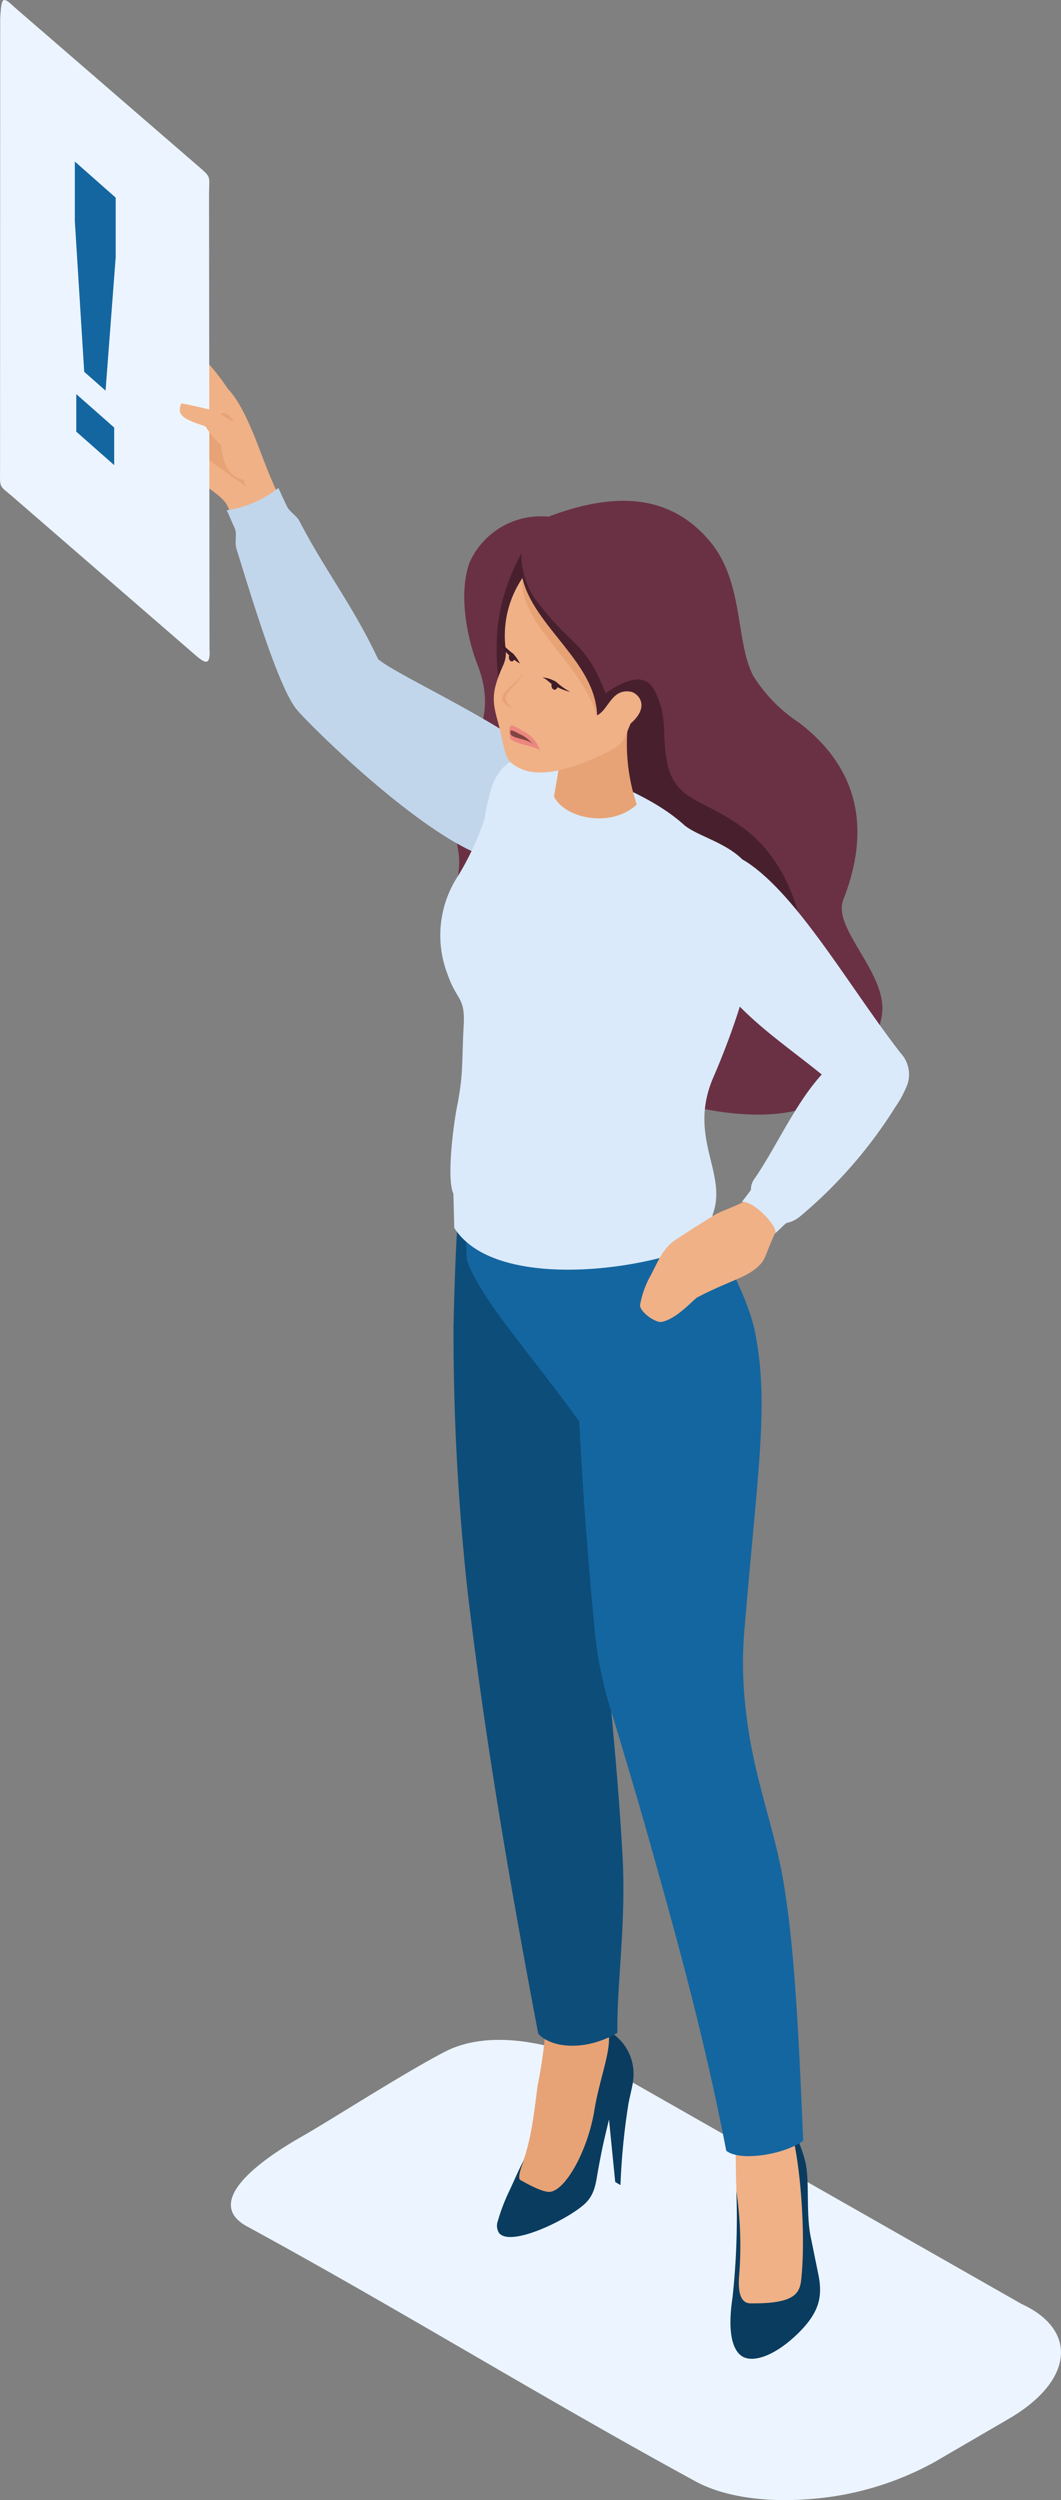 <svg xmlns="http://www.w3.org/2000/svg" width="96.052" height="226.307" viewBox="0 0 96.052 226.307">
  <rect x="0" y="0" width="96.052" height="226.307" fill="#808080" stroke="none"/>
  <g id="グループ_304" data-name="グループ 304" transform="translate(-374.139 -1295.866)">
    <path id="パス_1757" data-name="パス 1757" d="M502.05,1817.538l-37.943-21.609c-4.136-1.89-10.057-3.394-14.271-1.2-3.839,2-10.165,6.088-12.962,7.683-2.124,1.211-9.5,5.63-4.905,8.127,13.511,7.347,26.884,15.61,40.6,23.074,2.595,1.412,6.391,1.921,10.376,1.591a27.48,27.48,0,0,0,11.238-3.346l6.728-3.917c2.976-1.733,4.554-3.782,4.711-5.677C505.778,1820.412,504.588,1818.7,502.05,1817.538Z" transform="translate(-35.447 -313.127)" fill="#ecf5ff" fill-rule="evenodd"/>
    <g id="グループ_303" data-name="グループ 303" transform="translate(374.14 1295.866)">
      <g id="グループ_302" data-name="グループ 302" transform="translate(0 0)">
        <g id="グループ_292" data-name="グループ 292" transform="translate(40.614 45.333)">
          <path id="パス_1758" data-name="パス 1758" d="M492.663,1419.512a7.06,7.06,0,0,0-7.142,4.151c-1.091,3.012-.093,7.185.7,9.2,2.233,5.677-1.539,8.412-2.5,11.51-.421,1.366.619,3.8.829,5.775.291,2.728-1.6,5.645-.192,8.44,1.559,3.087,8.241,9.236,11.034,10.777,18.954,8.31,25.989,3.268,27.441-4.65.686-3.743-4.517-7.881-3.479-10.525,2.467-6.289,1.486-11.835-4.011-16.037a13.759,13.759,0,0,1-4.164-4.28c-1.613-3.166-.79-8.514-3.986-12.232C503.434,1417.263,498.3,1417.379,492.663,1419.512Z" transform="translate(-483.627 -1418.075)" fill="#6a3144" fill-rule="evenodd"/>
          <path id="パス_1759" data-name="パス 1759" d="M494.776,1430.908a7.248,7.248,0,0,0,1.862,4.9c2.765,3.536,4.062,3.26,5.763,7.764,2.145-1.5,3.675-1.734,4.434-.256,1.22,2.375.664,3.78,1.087,6.239.689,4,3.436,3.417,7.366,6.532,2.749,2.18,6.674,7.741,4.76,18.434-.39,2.178-8.179-8.709-16.056-8.709l-6.612-1.624c-2.782-2.348-4.655-2.653-5.648-4.071s-1.1-3.341-.348-5.935c.69-2.373,1.983-4.388,1.858-6.242C492.815,1441.569,491.286,1437.484,494.776,1430.908Z" transform="translate(-488.196 -1426.148)" fill="#48202d" fill-rule="evenodd"/>
        </g>
        <g id="グループ_293" data-name="グループ 293">
          <path id="パス_1760" data-name="パス 1760" d="M424.32,1400.8q-.729-1.411-1.383-2.885c-.978-2.219-1.6-4.367-2.751-6.575-1.045-2-2.16-2.9-2.906-2.746-2.965.611-4.361,2.175-4.774,3.119-.176.4-.227,1.064,1.415,2.081.565,1.6.477,2.425,1.739,3.459,1.535,1.257,2.437,1.687,3.053,2.534a16.459,16.459,0,0,1,1.046,2.592Z" transform="translate(-398.221 -1354.184)" fill="#f0b186" fill-rule="evenodd"/>
          <path id="パス_1761" data-name="パス 1761" d="M416.446,1377.885l-2.42-1.528c-.727,1.223.487,2.249,1.579,2.775l.976,1.464,1.594,2.5c-.126-.513,1.86-.667,1.68-1.192A20.081,20.081,0,0,0,416.446,1377.885Z" transform="translate(-399.092 -1346.499)" fill="#f0b186" fill-rule="evenodd"/>
          <path id="パス_1762" data-name="パス 1762" d="M423.5,1397.363c-1.066-1.594-1.391-.058-2.467.69a4.633,4.633,0,0,1-1.968.719c-.3.594,4.767,3.873,5.6,4.544-.562-1.383-1.47-3.182-1.023-3.907Z" transform="translate(-402.389 -1359.274)" fill="#e7a376" fill-rule="evenodd"/>
          <path id="パス_1763" data-name="パス 1763" d="M443.171,1430.428c-2.232-4.776-4.887-8.16-7.12-12.5-.251-.487-.89-.829-1.128-1.323q-.4-.83-.777-1.681a9.764,9.764,0,0,1-4.678,2.028c.266.556.346.794.743,1.669.216.627-.074,1.136.161,1.893,1.493,4.8,3.854,12.657,5.483,14.535,1.207,1.418,10.225,10.362,16.232,12.953,5.935,2.56,8.847-5.266,7.657-6.9C456.956,1437.26,445.151,1432.108,443.171,1430.428Z" transform="translate(-408.943 -1370.76)" fill="#c2d6eb" fill-rule="evenodd"/>
          <path id="パス_1764" data-name="パス 1764" d="M374.145,1338.362l.013-40.845c.115-1.858.171-2.067,1.253-1.031l16.828,14.557c1.048.9.832.813.825,2.383l.041,41.186c.107,1.659-.479,1.245-1.333.507l-16.555-14.349C374.064,1339.784,374.132,1340.083,374.145,1338.362Z" transform="translate(-374.14 -1295.866)" fill="#ecf5ff" fill-rule="evenodd"/>
          <path id="パス_1765" data-name="パス 1765" d="M424.17,1401.284c-2.067-.176-2.26-2.041-2.422-3.19a9.635,9.635,0,0,1-1.43-1.725c-2.13-.669-2.594-1.058-2.173-2.067.734.114,2.442.524,3.057.683,3.158,1.89,3.71,2.008,4.943,6.55l-1.321.833Z" transform="translate(-401.733 -1357.787)" fill="#f0b186" fill-rule="evenodd"/>
        </g>
        <g id="グループ_295" data-name="グループ 295" transform="translate(41.046 109.02)">
          <g id="グループ_294" data-name="グループ 294" transform="translate(3.95 74.355)">
            <path id="パス_1766" data-name="パス 1766" d="M507.8,1790.607c2.781,3.35-.328,2.829-.061,7.251.023.39-1.513,7.139-1.513,7.139s-4.128,1.125-4.439,1.082-2.873-.917-2.873-.917c.2-.369.453-1.262.616-1.6,1.119-2.327,1.4-5.112,1.763-7.913a45.232,45.232,0,0,0,.754-5.441Z" transform="translate(-497.624 -1790.208)" fill="#e7a376" fill-rule="evenodd"/>
            <path id="パス_1767" data-name="パス 1767" d="M497.889,1803.074c-.444.8-.923,1.942-1.331,2.806a17.261,17.261,0,0,0-1.041,2.718,1.251,1.251,0,0,0,.094,1.092c1,1.311,5.991-1.08,7.666-2.528,1.082-.936,1.1-2.042,1.356-3.393.381-2.028.447-2.257.943-4.341l.562,5.658.476.282a61.821,61.821,0,0,1,.715-7.323c.145-.785.392-1.68.426-2.115a4.462,4.462,0,0,0-2.277-4.543c.437,1.558-.716,4.091-1.24,7.281-.549,3.339-2.436,6.988-3.919,7.3-.625.131-2.007-.634-2.759-1.054C497.273,1804.753,497.6,1803.8,497.889,1803.074Z" transform="translate(-495.44 -1790.95)" fill="#0a3c5f" fill-rule="evenodd"/>
          </g>
          <path id="パス_1768" data-name="パス 1768" d="M485.3,1589.763c-.166,1.537-.375,5.35-.5,11.132a216.842,216.842,0,0,0,1.235,23.536c1.578,13.579,3.892,26.967,6.434,40.393,1.192,1.351,4.377,1.6,7.172-.08-.076-4.372.8-9.873.464-15.969-.463-8.4-1.333-15.8-1.952-23.548,1.137-9.332,4.362-23.341,4.119-34.827Z" transform="translate(-484.792 -1589.763)" fill="#0d4d7a" fill-rule="evenodd"/>
        </g>
        <g id="グループ_297" data-name="グループ 297" transform="translate(42.184 105.816)">
          <g id="グループ_296" data-name="グループ 296" transform="translate(23.937 84.434)">
            <path id="パス_1769" data-name="パス 1769" d="M557.881,1808.742a23.08,23.08,0,0,0,.62,2.488,29.056,29.056,0,0,1,1.068,4.23,38.625,38.625,0,0,1,.505,7.815c-.041,1.1-.428,1.632-.47,3.142l-6.063,1.956c.087-1.305.189-3.3.18-5.5-.007-1.968-.115-4.1-.2-6.051-.1-2.24,0-4.28-.2-5.514Z" transform="translate(-552.974 -1808.742)" fill="#f0b186" fill-rule="evenodd"/>
            <path id="パス_1770" data-name="パス 1770" d="M557.743,1814.176a12.29,12.29,0,0,1,1.463,3.561c.351,1.721.021,4.526.454,6.656l.689,3.382c.4,1.97.136,3.407-1.818,5.334-1.772,1.747-3.64,2.612-4.8,2.226-.857-.284-1.728-1.6-1.151-5.453a66.561,66.561,0,0,0,.347-9.661,34.067,34.067,0,0,1,.249,7.751c-.066.927-.061,2.423,1.026,2.436,4.493.057,4.511-1.158,4.639-2.566C559.179,1824.083,558.776,1817.525,557.743,1814.176Z" transform="translate(-552.389 -1812.16)" fill="#0a3c5f" fill-rule="evenodd"/>
          </g>
          <path id="パス_1771" data-name="パス 1771" d="M507.7,1581.125c1.922,5.5,5.505,10.543,6.346,14.86,1.264,6.485.219,12.453-.952,26.564a35.589,35.589,0,0,0,.089,7.455c.654,6.132,2.548,10.456,3.435,15.742,1.068,6.366,1.4,14.876,1.772,23.339-1.8,1.312-5.817,1.884-6.97.9-1.99-10.319-4.54-19.445-6.845-27.654-1.062-3.784-2.24-7.746-3.608-12.259a34.993,34.993,0,0,1-1.4-6.678c-.6-6.02-1.156-13.241-1.449-19.421-5.272-7.21-8.649-10.75-10.154-14.5a16.513,16.513,0,0,1,.373-5.391Z" transform="translate(-487.86 -1581.125)" fill="#1466a0" fill-rule="evenodd"/>
        </g>
        <path id="パス_1772" data-name="パス 1772" d="M506.333,1509.414c-2.381,5.511,1.373,8.693-.085,12.488l.712,1.653c-4.346,3.121-20.186,5.679-24.083-.507l-.081-3.086c-.671-1.478.1-6.751.3-7.736.625-3.133.441-3.932.635-7.565.134-2.517-.631-2.177-1.444-4.516a9.8,9.8,0,0,1,.92-8.938,25.281,25.281,0,0,0,2.407-5.16,21.592,21.592,0,0,1,.6-2.723,4.508,4.508,0,0,1,.725-1.487c.987-1.411,2.761-2.125,5.848-.831,2.772,1.163,7.674,2.682,10.849,5.529,1.225,1.1,4.176,1.646,5.74,3.633a6.258,6.258,0,0,1,.982,3C510.686,1498.031,508.294,1504.876,506.333,1509.414Z" transform="translate(-441.752 -1411.902)" fill="#daeafa" fill-rule="evenodd"/>
        <path id="パス_1773" data-name="パス 1773" d="M516.185,1469.635a17.086,17.086,0,0,0,.651,8.368c-2.348,2.174-6.524,1.251-7.494-.72.205-1.274.444-2.445.582-3.753Z" transform="translate(-459.188 -1405.176)" fill="#e7a376" fill-rule="evenodd"/>
        <g id="グループ_300" data-name="グループ 300" transform="translate(44.705 52.323)">
          <g id="グループ_299" data-name="グループ 299">
            <path id="パス_1774" data-name="パス 1774" d="M497.246,1436.918a9.3,9.3,0,0,0-1.524,6.371,2.741,2.741,0,0,1-.219,1.522c-1.1,2.471-1,3.238-.454,5.218.528,1.926.492,2.932,1.148,3.593a3.832,3.832,0,0,0,2.538.889c1.753.111,4.762-1.045,6.511-2,1.3-.709,1.247-1.194,1.794-2.423,1.83-1.592.645-2.754.031-2.873-1.759-.342-2.044,1.684-3.086,2.133C504.161,1445.786,497.376,1439.776,497.246,1436.918Z" transform="translate(-494.655 -1436.918)" fill="#f0b186" fill-rule="evenodd"/>
            <path id="パス_1775" data-name="パス 1775" d="M501.612,1436.918c.984,4.372,6.694,7.68,6.741,12.429C506.791,1444.412,501.253,1441.035,501.612,1436.918Z" transform="translate(-499.021 -1436.918)" fill="#e7a376" fill-rule="evenodd"/>
            <g id="グループ_298" data-name="グループ 298" transform="translate(0.41 5.51)">
              <path id="パス_1776" data-name="パス 1776" d="M497.708,1454a3.8,3.8,0,0,0-.619-.9,5.968,5.968,0,0,1-1.329-1.327,3.641,3.641,0,0,0,1.023,1.527A4.58,4.58,0,0,0,497.708,1454Z" transform="translate(-495.76 -1451.773)" fill="#401c28" fill-rule="evenodd"/>
              <path id="パス_1777" data-name="パス 1777" d="M506.49,1461.167a2.783,2.783,0,0,1,1.254.408,6.563,6.563,0,0,0,1.286.91,5.517,5.517,0,0,1-1.521-.622C507.135,1461.676,506.9,1461.318,506.49,1461.167Z" transform="translate(-502.51 -1457.682)" fill="#401c28" fill-rule="evenodd"/>
              <path id="パス_1778" data-name="パス 1778" d="M498.731,1472.911a3.368,3.368,0,0,1,.835.44,2.956,2.956,0,0,1,1.661,1.8c-.779-.523-1.9-.431-2.64-1C498.481,1474.067,498.311,1472.785,498.731,1472.911Z" transform="translate(-497.46 -1465.065)" fill="#ec8780" fill-rule="evenodd"/>
              <path id="パス_1779" data-name="パス 1779" d="M498.644,1459.918c-1.019,1.92-2.531,1.962-.892,3.348C495.489,1462.107,497.443,1461.663,498.644,1459.918Z" transform="translate(-496.358 -1456.897)" fill="#e7a376" fill-rule="evenodd"/>
              <path id="パス_1780" data-name="パス 1780" d="M498.827,1474.106a3.209,3.209,0,0,1,.629.293,3.041,3.041,0,0,1,1.233.933c-.453-.44-1.466-.445-1.918-.793C498.705,1474.49,498.572,1474.031,498.827,1474.106Z" transform="translate(-497.595 -1465.817)" fill="#814541" fill-rule="evenodd"/>
            </g>
          </g>
          <path id="パス_1781" data-name="パス 1781" d="M498.589,1455.273c-.145,0-.263.166-.263.37s.118.37.263.37.263-.165.263-.37S498.734,1455.273,498.589,1455.273Z" transform="translate(-496.964 -1448.464)" fill="#401c28" fill-rule="evenodd"/>
          <path id="パス_1782" data-name="パス 1782" d="M508.987,1462.138c-.156,0-.266.136-.266.357s.127.4.284.4.284-.178.284-.4A.324.324,0,0,0,508.987,1462.138Z" transform="translate(-503.503 -1452.783)" fill="#401c28" fill-rule="evenodd"/>
        </g>
        <g id="グループ_301" data-name="グループ 301" transform="translate(57.942 77.586)">
          <path id="パス_1783" data-name="パス 1783" d="M539.863,1588.9c-.771.466-2.175.921-2.739,1.258-.292.174-2.388,1.478-3.566,2.271-1.26.847-1.616,2.068-2.368,3.426a8.536,8.536,0,0,0-.848,2.462c-.08.572,1.374,1.673,1.992,1.536,1.4-.31,2.836-2.034,3.207-2.226,3.144-1.63,4.649-1.791,5.786-3.088.486-.554.782-2.174,1.784-3.63l-1.928-1.745Z" transform="translate(-530.338 -1557.787)" fill="#f0b186" fill-rule="evenodd"/>
          <path id="パス_1784" data-name="パス 1784" d="M547.237,1505.384c4.67,2.942,9.447,11.44,14.072,17.384a2.824,2.824,0,0,1,.451,3.2,8.871,8.871,0,0,1-.91,1.635,41.784,41.784,0,0,1-8.689,9.977,2.817,2.817,0,0,1-1.209.567c-.295.244-.707.684-1.022.939.39-.5-1.947-3.021-3.007-2.853.273-.337.55-.7.832-1.091a1.562,1.562,0,0,1,.316-1c1.961-2.84,3.667-6.784,6.094-9.443-3.136-2.533-6.024-4.452-8.484-7.293-.642-.741-.988-1.1-1.619-1.87C539.3,1509.731,544.14,1503.433,547.237,1505.384Z" transform="translate(-537.713 -1505.022)" fill="#daeafa" fill-rule="evenodd"/>
        </g>
      </g>
      <path id="パス_1785" data-name="パス 1785" d="M395.173,1356.025l.918-12.081v-5.392l-3.7-3.269v5.393l.85,13.641,1.937,1.709Zm.782,6.739v-3.4l-3.433-3.029v3.4Z" transform="translate(-385.618 -1320.661)" fill="#1466a0" fill-rule="evenodd"/>
    </g>
  </g>
</svg>
